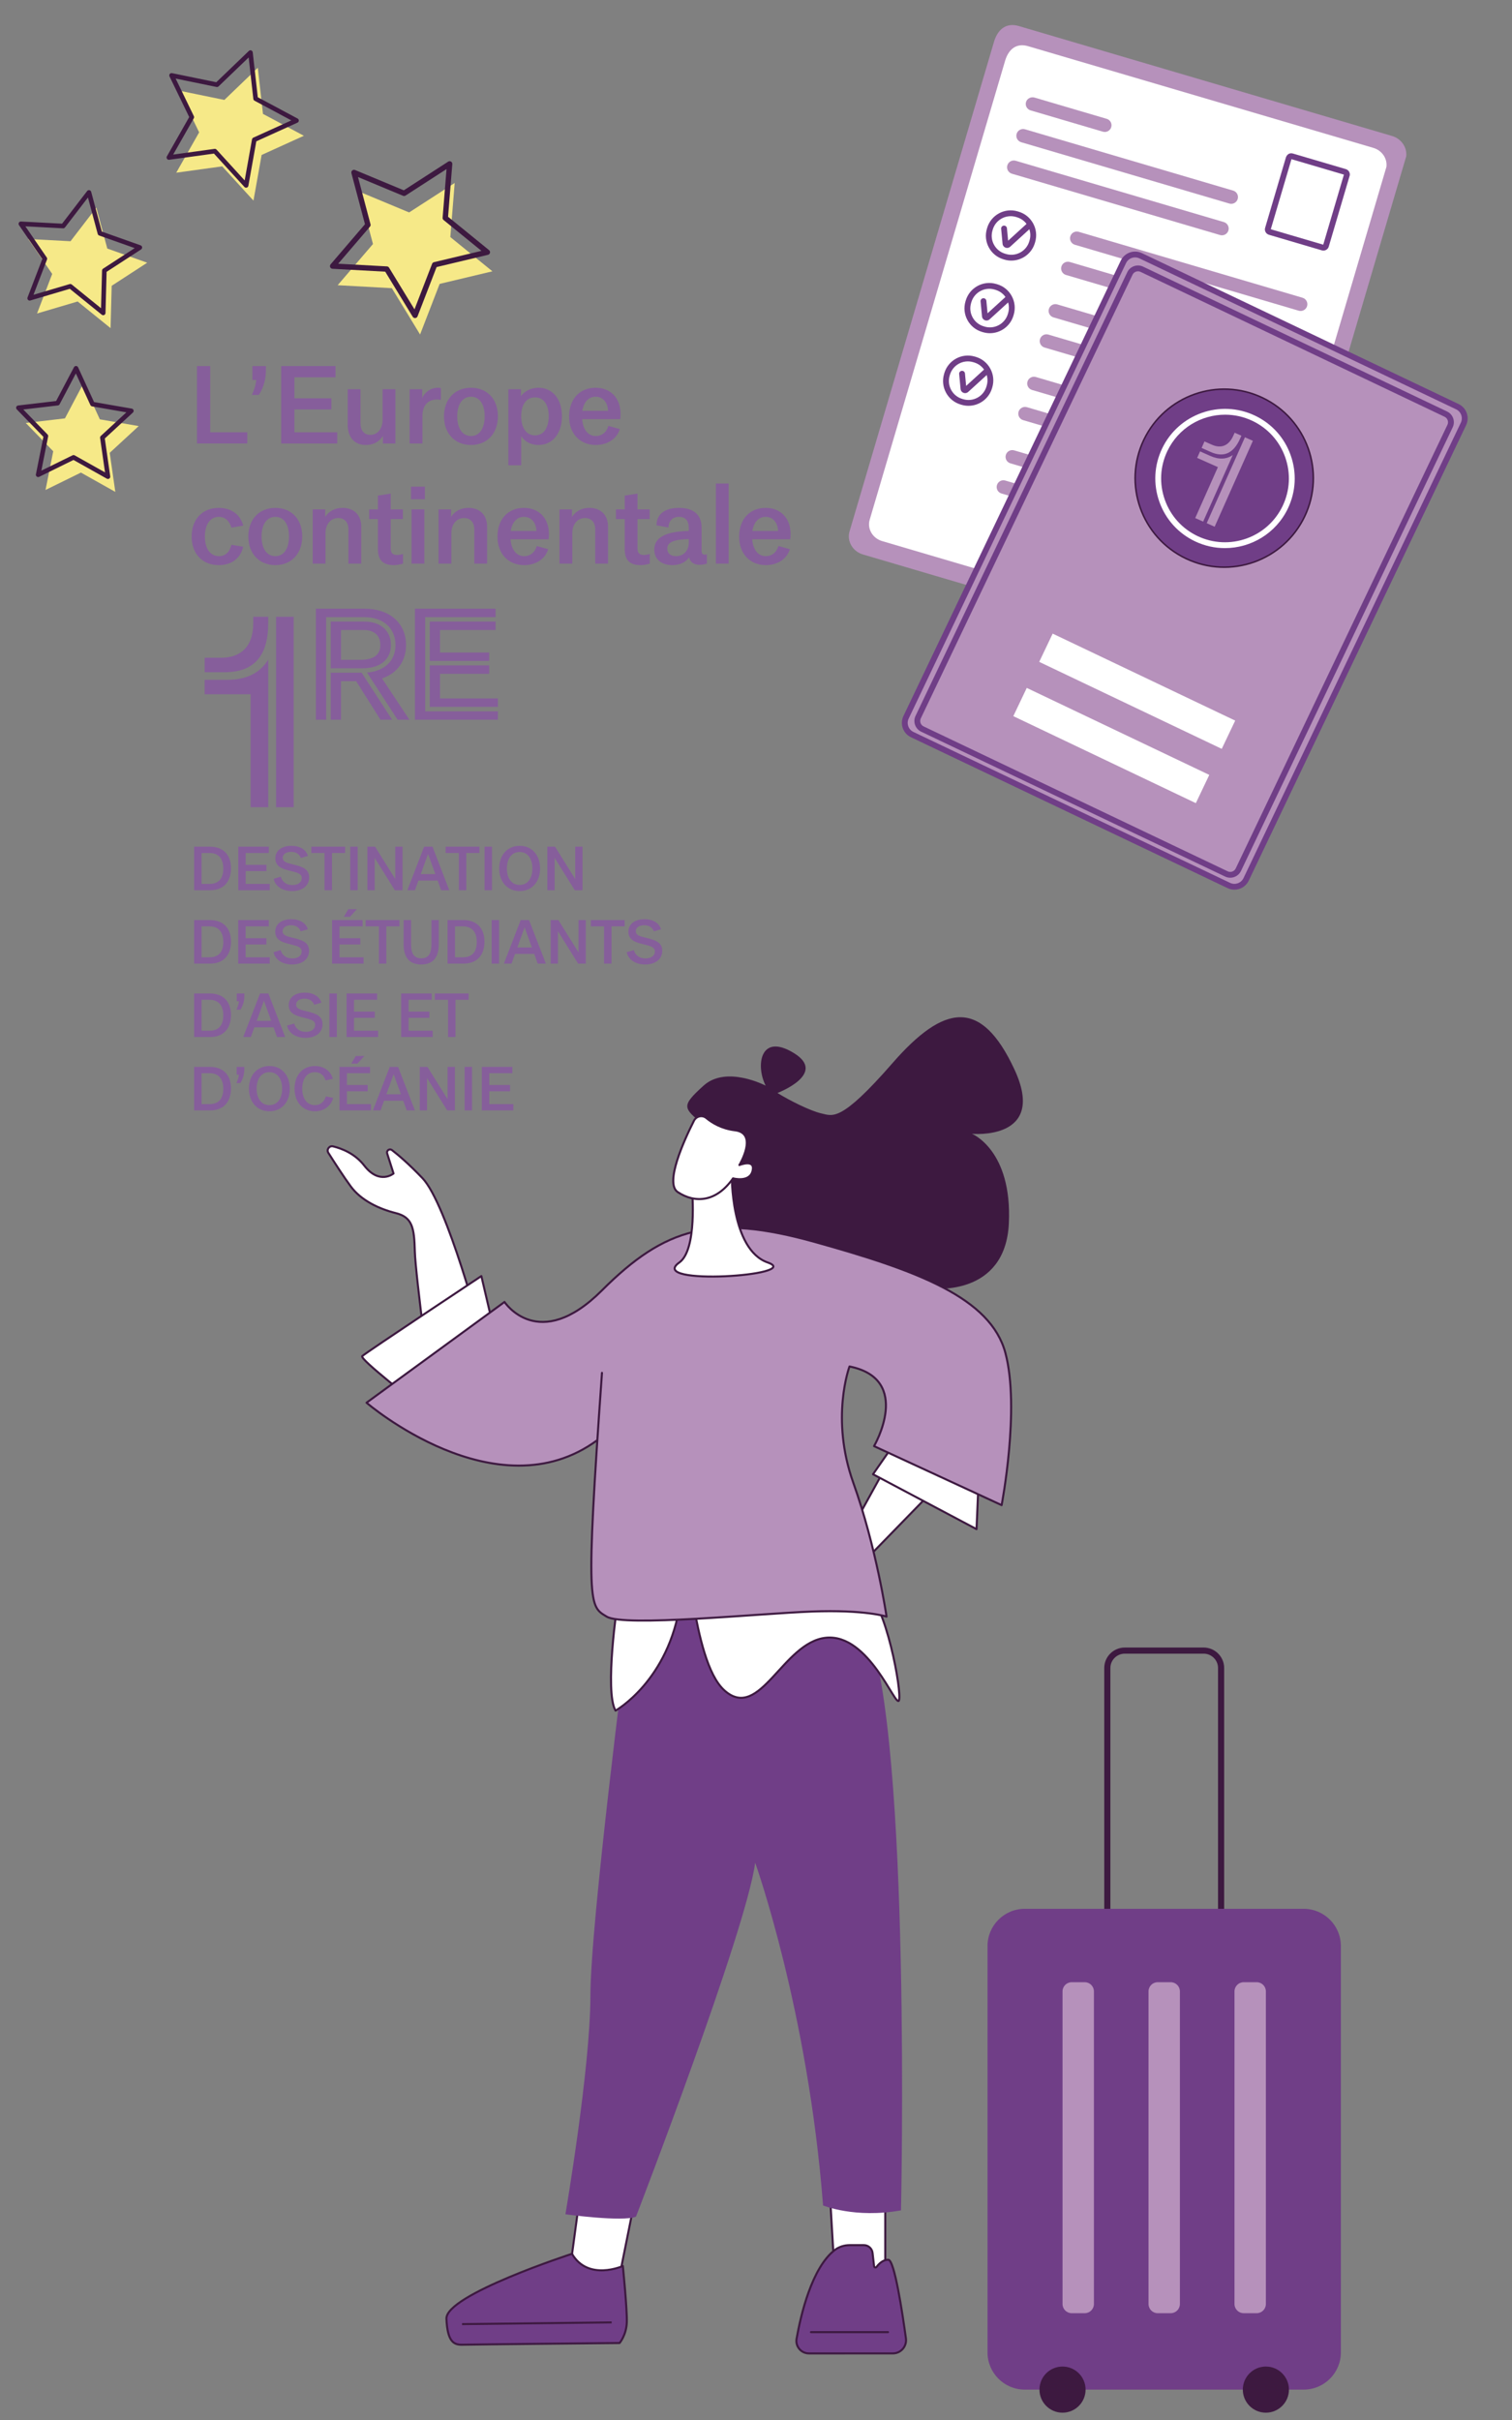 <?xml version="1.0" encoding="UTF-8"?>
<svg id="Calque_1" data-name="Calque 1" xmlns="http://www.w3.org/2000/svg" width="400" height="640" viewBox="0 0 400 640">
  <rect x="0" y="0" width="400" height="640" fill="#808080" stroke="none"/>
  <g>
    <path d="M323.04,509.657h-30.099v-68.531c0-2.544,2.078-4.607,4.641-4.607h20.815c2.564,0,4.643,2.062,4.643,4.607v68.531Z" style="fill: none; stroke: #3d1940; stroke-miterlimit: 10; stroke-width: 1.62px;"/>
    <path d="M344.874,631.965h-73.769c-5.444,0-9.859-4.414-9.859-9.859v-107.437c0-5.445,4.415-9.86,9.859-9.86h73.769c5.445,0,9.859,4.415,9.859,9.86v107.437c0,5.445-4.414,9.859-9.859,9.859" style="fill: #703e87;"/>
    <path d="M306.269,611.754h3.442c1.342,0,2.431-1.089,2.431-2.431v-82.674c0-1.342-1.089-2.429-2.431-2.429h-3.442c-1.342,0-2.429,1.087-2.429,2.429v82.674c0,1.342,1.087,2.431,2.429,2.431" style="fill: #b691bb;"/>
    <path d="M329.017,611.754h3.442c1.342,0,2.429-1.089,2.429-2.431v-82.674c0-1.342-1.087-2.429-2.429-2.429h-3.442c-1.342,0-2.431,1.087-2.431,2.429v82.674c0,1.342,1.089,2.431,2.431,2.431" style="fill: #b691bb;"/>
    <path d="M283.521,611.754h3.442c1.342,0,2.431-1.089,2.431-2.431v-82.674c0-1.342-1.089-2.429-2.431-2.429h-3.442c-1.342,0-2.429,1.087-2.429,2.429v82.674c0,1.342,1.087,2.431,2.429,2.431" style="fill: #b691bb;"/>
    <path d="M340.99,631.965c0,3.37-2.731,6.101-6.101,6.101s-6.101-2.731-6.101-6.101,2.731-6.101,6.101-6.101,6.101,2.731,6.101,6.101" style="fill: #3d1940;"/>
    <path d="M287.192,631.965c0,3.37-2.731,6.101-6.101,6.101s-6.101-2.731-6.101-6.101,2.731-6.101,6.101-6.101,6.101,2.731,6.101,6.101" style="fill: #3d1940;"/>
  </g>
  <g>
    <g>
      <path d="M327.026,175.714l-98.733-29.076c-2.716-.8-4.306-3.524-3.55-6.083L263.011,10.889c1.097-3.452,3.454-4.905,6.52-4.001l98.737,29.076c2.439.719,4.025,3.01,3.741,5.406l-38.698,131.158c-.755,2.559-3.569,3.986-6.285,3.186" style="fill: #b691bb;"/>
      <path d="M324.695,169.992l-91.339-26.898c-2.512-.74-3.983-3.261-3.284-5.627l35.875-121.554c1.014-3.194,3.195-4.536,6.032-3.701l91.341,26.898c2.259.666,3.726,2.785,3.461,5.002l-36.27,122.934c-.699,2.366-3.303,3.687-5.815,2.947" style="fill: #fff;"/>
      <path d="M350.109,66.268c-.148,0-.294-.022-.436-.064l-13.964-4.11c-.792-.236-1.251-1.052-1.024-1.82l5.485-18.581c.286-.904,1.038-1.335,1.878-1.087l13.964,4.112c.708.208,1.162.879,1.077,1.596-.006.044-.014.086-.026.126l-5.546,18.795c-.11.38-.372.691-.73.873-.212.106-.445.162-.678.162M350.109,64.726h.005-.005ZM336.19,60.627l13.875,4.085,5.467-18.529-13.872-4.085c-.005.012-.011.028-.016.045l-5.454,18.483Z" style="fill: #703e87;"/>
      <path d="M343.571,82.169l-59.215-17.438c-.946-.278-1.487-1.273-1.207-2.218.278-.944,1.273-1.486,2.218-1.207l59.215,17.438c.946.278,1.489,1.273,1.207,2.218-.278.946-1.271,1.486-2.218,1.207" style="fill: #b691bb;"/>
      <path d="M341.404,90.205l-59.403-17.492c-.946-.28-1.487-1.274-1.209-2.22.278-.944,1.273-1.486,2.22-1.207l59.403,17.496c.946.277,1.486,1.271,1.207,2.217s-1.273,1.486-2.218,1.207" style="fill: #b691bb;"/>
      <path d="M319.66,95.996l-40.97-12.066c-.946-.278-1.487-1.271-1.207-2.217.278-.946,1.273-1.486,2.218-1.207l40.97,12.065c.946.278,1.486,1.273,1.207,2.218s-1.271,1.486-2.218,1.207" style="fill: #b691bb;"/>
      <path d="M315.323,103.392l-38.986-11.483c-.946-.278-1.489-1.269-1.21-2.217.28-.946,1.273-1.486,2.222-1.207l38.985,11.483c.947.277,1.489,1.271,1.209,2.217-.278.946-1.273,1.486-2.218,1.207" style="fill: #b691bb;"/>
      <path d="M322.849,117.803l-49.823-14.672c-.947-.28-1.489-1.271-1.209-2.217.278-.947,1.273-1.487,2.22-1.21l49.822,14.674c.947.278,1.487,1.273,1.209,2.218s-1.273,1.486-2.218,1.207" style="fill: #b691bb;"/>
      <path d="M330.242,128.654l-59.571-17.542c-.947-.28-1.489-1.273-1.209-2.218.278-.947,1.273-1.487,2.218-1.209l59.573,17.544c.946.278,1.486,1.273,1.207,2.218s-1.273,1.486-2.218,1.207" style="fill: #b691bb;"/>
      <path d="M315.702,136.786l-48.403-14.253c-.946-.278-1.487-1.273-1.209-2.218.28-.946,1.274-1.486,2.222-1.207l48.401,14.253c.946.278,1.486,1.273,1.207,2.218s-1.273,1.486-2.218,1.207" style="fill: #b691bb;"/>
      <path d="M317.551,146.004l-52.606-15.492c-.946-.28-1.487-1.271-1.207-2.217.278-.946,1.273-1.487,2.218-1.207l52.606,15.49c.946.278,1.487,1.273,1.207,2.218-.278.946-1.273,1.486-2.218,1.207" style="fill: #b691bb;"/>
      <path d="M322.758,62.156l-55.057-16.215c-.946-.277-1.489-1.269-1.209-2.217.278-.946,1.273-1.486,2.22-1.207l55.057,16.214c.946.278,1.487,1.273,1.207,2.218-.278.946-1.273,1.486-2.218,1.207" style="fill: #b691bb;"/>
      <path d="M325.215,53.83l-55.057-16.215c-.946-.277-1.487-1.269-1.209-2.217.278-.946,1.273-1.486,2.22-1.207l55.057,16.215c.946.277,1.487,1.271,1.207,2.217-.278.946-1.273,1.486-2.218,1.207" style="fill: #b691bb;"/>
      <path d="M273.693,25.805l19.084,5.621c.941.275,1.478,1.262,1.203,2.201-.277.938-1.265,1.476-2.204,1.199l-19.129-5.633c-.98-.289-1.528-1.329-1.182-2.302.319-.895,1.318-1.355,2.229-1.086" style="fill: #b691bb;"/>
      <path d="M267.547,68.921c-.605,0-1.22-.086-1.828-.266l-.246-.072c-1.663-.49-3.037-1.599-3.866-3.121-.829-1.525-1.016-3.278-.524-4.943l.068-.233c1.013-3.43,4.628-5.4,8.059-4.39l.244.073c1.663.488,3.035,1.598,3.866,3.122.831,1.521,1.016,3.276.526,4.939l-.07.236c-.834,2.821-3.426,4.653-6.229,4.653M267.378,57.175c-2.138,0-4.113,1.395-4.748,3.547l-.07.235c-.373,1.268-.232,2.607.4,3.766.633,1.162,1.679,2.008,2.948,2.38h.002l.243.073c2.615.77,5.372-.731,6.145-3.348l.068-.233c.375-1.268.232-2.606-.401-3.768-.632-1.161-1.679-2.005-2.948-2.379l-.244-.072c-.464-.138-.933-.202-1.394-.202" style="fill: #703e87;"/>
      <path d="M265.789,65.389c.034.022.072.042.107.059.394.194.862.159,1.223-.093.025-.017.051-.039.078-.061l5.456-4.974c.316-.288.339-.775.051-1.091-.286-.313-.773-.338-1.091-.05l-4.914,4.479-.313-3.292c-.039-.425-.417-.736-.839-.694-.426.039-.737.415-.695.839l.375,3.948c.016.364.229.72.562.929M266.762,64.321c0,.009.002.022.002.031l-.002-.031Z" style="fill: #703e87;"/>
      <path d="M260.347,84.589c.034.022.072.042.107.059.394.194.863.159,1.223-.093.026-.017.051-.039.078-.061l5.456-4.974c.316-.288.339-.775.053-1.091-.288-.313-.775-.338-1.091-.05l-4.916,4.479-.313-3.292c-.039-.425-.417-.736-.839-.694-.426.039-.736.415-.695.839l.375,3.948c.016.364.229.72.562.929M261.32,83.52c0,.009.002.022.002.031l-.002-.031Z" style="fill: #703e87;"/>
      <path d="M254.681,103.788c.034.022.072.042.107.059.394.194.863.159,1.223-.093.026-.017.051-.039.078-.061l5.456-4.974c.316-.288.339-.775.053-1.091-.288-.313-.775-.338-1.092-.05l-4.914,4.479-.313-3.292c-.039-.425-.417-.736-.839-.694-.426.039-.737.415-.695.839l.375,3.948c.016.364.229.72.562.929M255.655,102.72c0,.009.002.022.002.031l-.002-.031Z" style="fill: #703e87;"/>
      <path d="M261.881,88.12c-.605,0-1.22-.086-1.83-.266l-.244-.07c-1.663-.49-3.035-1.599-3.866-3.122-.829-1.523-1.016-3.278-.524-4.943l.07-.233c1.011-3.43,4.627-5.4,8.057-4.387l.244.07c1.663.49,3.035,1.598,3.864,3.122.831,1.521,1.017,3.278.527,4.939l-.07.236c-.832,2.82-3.426,4.653-6.229,4.653M260.243,86.303l.243.073c2.62.772,5.372-.73,6.147-3.346l.067-.233c.376-1.269.233-2.607-.4-3.768-.632-1.161-1.679-2.007-2.947-2.38l-.244-.072c-2.617-.772-5.372.73-6.143,3.346l-.068.235c-.375,1.268-.232,2.606.4,3.766.63,1.162,1.679,2.007,2.947,2.379" style="fill: #703e87;"/>
      <path d="M256.217,107.32c-.607,0-1.221-.086-1.831-.266l-.244-.07c-1.662-.492-3.035-1.599-3.866-3.122-.829-1.523-1.014-3.278-.524-4.943l.067-.233c1.014-3.43,4.63-5.401,8.06-4.387l.244.07c1.661.49,3.035,1.598,3.864,3.122.831,1.521,1.017,3.278.527,4.939l-.07.236c-.832,2.82-3.426,4.653-6.228,4.653M254.577,105.503l.243.073c2.618.77,5.373-.73,6.147-3.346l.067-.235c.376-1.268.235-2.606-.4-3.768-.63-1.161-1.679-2.005-2.947-2.379l-.244-.072c-2.617-.77-5.372.73-6.143,3.345l-.068.235c-.375,1.269-.232,2.606.4,3.768.633,1.162,1.679,2.007,2.947,2.379" style="fill: #703e87;"/>
      <path d="M241.315,194.268l83.778,39.913c1.708.814,3.751.09,4.566-1.618l57.498-120.443c.815-1.708.09-3.755-1.618-4.569l-83.778-39.913c-1.708-.814-3.752-.092-4.566,1.616l-57.499,120.443c-.815,1.708-.09,3.757,1.619,4.571" style="fill: #b691bb;"/>
      <path d="M326.56,235.285c-.604,0-1.217-.131-1.798-.408l-83.778-39.912c-1.011-.484-1.777-1.333-2.152-2.39-.375-1.056-.314-2.197.17-3.211l57.498-120.443c.996-2.088,3.505-2.976,5.593-1.98l83.778,39.913c1.014.482,1.778,1.332,2.152,2.388.375,1.058.316,2.197-.168,3.211l-57.499,120.443c-.719,1.506-2.226,2.388-3.794,2.388M241.646,193.572l83.778,39.915c1.321.627,2.909.067,3.539-1.252l57.499-120.447c.303-.641.342-1.361.107-2.03-.238-.669-.723-1.206-1.363-1.511l-83.778-39.915c-1.322-.629-2.909-.067-3.539,1.255l-57.496,120.443c-.308.641-.345,1.361-.107,2.03.235.669.72,1.206,1.36,1.511" style="fill: #703e87;"/>
      <path d="M325.463,232.126c-.454,0-.912-.098-1.347-.303l-80.423-38.316c-.758-.362-1.33-.996-1.609-1.787-.282-.792-.236-1.643.123-2.4l56.012-117.326c.744-1.56,2.62-2.226,4.182-1.481l80.426,38.316c.758.359,1.329.996,1.609,1.784.28.792.236,1.646-.126,2.404l-56.009,117.324c-.538,1.128-1.665,1.786-2.838,1.786M244.356,192.113l80.424,38.316c.795.38,1.749.042,2.128-.754l56.009-117.324c.185-.386.208-.818.065-1.223-.142-.401-.432-.725-.818-.909l-80.426-38.316c-.793-.378-1.75-.039-2.128.754l-56.01,117.326c-.184.384-.205.82-.064,1.221.143.401.434.725.82.909" style="fill: #703e87;"/>
      <path d="M302.6,116.322c-5.602,11.735-.622,25.784,11.125,31.382,11.747,5.596,25.812.619,31.415-11.116,5.604-11.735.621-25.784-11.126-31.382-11.747-5.596-25.811-.619-31.413,11.116" style="fill: #703e87;"/>
      <path d="M302.6,116.322c-5.602,11.735-.622,25.784,11.125,31.382,11.747,5.596,25.812.619,31.415-11.116,5.604-11.735.621-25.784-11.126-31.382-11.747-5.596-25.811-.619-31.413,11.116" style="fill: none; stroke: #3d1940; stroke-linecap: round; stroke-linejoin: round; stroke-width: .406px;"/>
      <path d="M324.048,144.955c-2.656,0-5.352-.576-7.906-1.792-4.443-2.117-7.796-5.837-9.439-10.475-1.646-4.634-1.385-9.633.736-14.075,4.376-9.162,15.398-13.062,24.571-8.693,4.445,2.119,7.797,5.837,9.44,10.473,1.644,4.638,1.383,9.636-.737,14.075-3.157,6.613-9.776,10.487-16.665,10.487M324.103,109.671c-6.312,0-12.379,3.547-15.272,9.608-1.942,4.067-2.181,8.647-.674,12.895,1.506,4.247,4.577,7.656,8.65,9.596,8.407,4.004,18.505.431,22.516-7.967,1.942-4.068,2.181-8.647.675-12.895-1.506-4.247-4.578-7.656-8.65-9.596-2.34-1.114-4.812-1.641-7.245-1.641M308.137,118.946h.003-.003Z" style="fill: #fff;"/>
    </g>
    <rect x="296.71" y="156.06" width="8.273" height="53.488" transform="translate(6.418 375.775) rotate(-64.525)" style="fill: #fff;"/>
    <rect x="289.856" y="170.418" width="8.273" height="53.487" transform="translate(-10.449 377.77) rotate(-64.525)" style="fill: #fff;"/>
    <path d="M318.295,137.946l-2.1-.935,5.999-13.474-5.484-2.441.768-1.724,2.694,1.2c2.289,1.019,4.281.929,5.964-.237l-7.841,17.611ZM317.883,118.463l.767-1.723,1.942.865c2.476,1.102,4.498.274,5.684-2.389l.349-.783,1.786.795-.349.783c-1.744,3.917-4.318,5.062-7.797,3.513l-2.382-1.061ZM329.35,115.646l2.1.935-10.115,22.718-2.1-.935,10.115-22.718Z" style="fill: #b691bb;"/>
  </g>
  <g>
    <path d="M127.447,353.219s-9.15-34.848-15.711-41.669c-3.669-3.816-6.374-6.114-8.047-7.398-.629-.483-1.506.135-1.266.89l1.688,5.307s-3.721,3.105-7.755-2.103c-2.441-3.153-5.895-4.5-8.241-5.073-1.004-.246-1.799.849-1.245,1.72,1.555,2.451,4.131,6.44,5.933,8.884,2.743,3.721,7.505,5.947,11.917,7.049,4.414,1.102,4.864,3.949,5.025,10.132s4.65,39.706,4.65,39.706l13.052-17.446Z" style="fill: #fff;"/>
    <path d="M127.447,353.219s-9.15-34.848-15.711-41.669c-3.669-3.816-6.374-6.114-8.047-7.398-.629-.483-1.506.135-1.266.89l1.688,5.307s-3.721,3.105-7.755-2.103c-2.441-3.153-5.895-4.5-8.241-5.073-1.004-.246-1.799.849-1.245,1.72,1.555,2.451,4.131,6.44,5.933,8.884,2.743,3.721,7.505,5.947,11.917,7.049,4.414,1.102,4.864,3.949,5.025,10.132s4.65,39.706,4.65,39.706l13.052-17.446Z" style="fill: none; stroke: #3d1940; stroke-linecap: round; stroke-linejoin: round; stroke-width: .54px;"/>
  </g>
  <polygon points="237.789 381.713 223.645 407.327 226.961 414.613 251.048 389.883 237.789 381.713" style="fill: #fff;"/>
  <polygon points="237.789 381.713 223.645 407.327 226.961 414.613 251.048 389.883 237.789 381.713" style="fill: none; stroke: #3d1940; stroke-linecap: round; stroke-linejoin: round; stroke-width: .54px;"/>
  <g>
    <path d="M111.133,372.146c-1.007-1.21-16.111-12.701-15.304-13.508.805-.807,31.513-21.166,31.513-21.166l4.533,19.351,122.035-3.427s5.841,16.259,5.841,17.202-1.409,33.805-1.409,33.805l-27.388-14.516,10.673-15.323,5.639-18.346-102.302,5.846-33.831,10.08Z" style="fill: #fff;"/>
    <path d="M111.133,372.146c-1.007-1.21-16.111-12.701-15.304-13.508.805-.807,31.513-21.166,31.513-21.166l4.533,19.351,122.035-3.427s5.841,16.259,5.841,17.202-1.409,33.805-1.409,33.805l-27.388-14.516,10.673-15.323,5.639-18.346-102.302,5.846-33.831,10.08Z" style="fill: none; stroke: #3d1940; stroke-linecap: round; stroke-linejoin: round; stroke-width: .54px;"/>
  </g>
  <polygon points="153.801 577.842 150.61 601.486 163.526 603.76 169.606 573.497 153.801 577.842" style="fill: #fff;"/>
  <polygon points="153.801 577.842 150.61 601.486 163.526 603.76 169.606 573.497 153.801 577.842" style="fill: none; stroke: #3d1940; stroke-linecap: round; stroke-linejoin: round; stroke-width: .54px;"/>
  <polygon points="219.577 580.694 220.795 601.345 234.197 599.523 234.197 580.087 219.577 580.694" style="fill: #fff;"/>
  <polygon points="219.577 580.694 220.795 601.345 234.197 599.523 234.197 580.087 219.577 580.694" style="fill: none; stroke: #3d1940; stroke-linecap: round; stroke-linejoin: round; stroke-width: .54px;"/>
  <g>
    <path d="M202.556,287.112s-10.41-5.452-16.427,0c-6.016,5.452-5.447,5.877,0,10.322,10.408,8.494,7.562,12.206,7.562,12.206l-1.979,12.206,6.157,10.887,48.935,8.027s19.171,2.166,20.088-17.225c.916-19.393-9.751-23.682-9.751-23.682,0,0,20.027,1.883,11.224-17.039-8.805-18.92-18.603-17.318-32.288-1.624-13.685,15.694-15.774,13.933-18.743,13.275-2.97-.66-8.534-3.473-11.657-5.413,0,0,13.314-5.052,4.348-10.554-8.966-5.501-10.151,3.374-7.469,8.613" style="fill: #3d1940;"/>
    <path d="M164.774,599.273s-9.176,4.116-13.453-3.224c0,0-33.469,10.856-33.213,17.165.257,6.308,2.07,6.947,4.322,6.875,2.251-.07,41.484-.446,41.484-.446,0,0,1.783-2.085,1.909-5.451.125-3.365-1.048-14.919-1.048-14.919" style="fill: #703e87;"/>
    <path d="M164.774,599.273s-9.176,4.116-13.453-3.224c0,0-33.469,10.856-33.213,17.165.257,6.308,2.07,6.947,4.322,6.875,2.251-.07,41.484-.446,41.484-.446,0,0,1.783-2.085,1.909-5.451.125-3.365-1.048-14.919-1.048-14.919Z" style="fill: none; stroke: #3d1940; stroke-linecap: round; stroke-linejoin: round; stroke-width: .54px;"/>
  </g>
  <line x1="161.818" y1="614.185" x2="122.232" y2="614.646" style="fill: none; stroke: #3d1940; stroke-miterlimit: 10; stroke-width: .54px;"/>
  <g>
    <path d="M165.869,433.462s-9.678,75.217-9.678,94.351-6.609,57.782-6.609,57.782c0,0,15.117,2.08,18.669.63,0,0,29.158-75.567,31.531-93.602,0,0,13.968,38.97,17.959,90.633,0,0,8.438,3.501,20.62,1.3,0,0,2.784-125.126-8.903-153.836l-49.075-18.812-14.516,21.553Z" style="fill: #703e87;"/>
    <path d="M163.388,423.769s-3.528,23.51-.552,28.628c0,0,14.11-7.896,17.136-28.628,3.023-20.732,2.423,15.176,11.756,23.358,9.333,8.182,15.38-12.837,26.775-14.004,11.394-1.168,18.446,18.651,19.314,16.583.867-2.07-3.489-26.157-8.997-29.245-5.507-3.088-53.535-14.336-53.535-14.336l-11.897,17.644Z" style="fill: #fff;"/>
    <path d="M163.388,423.769s-3.528,23.51-.552,28.628c0,0,14.11-7.896,17.136-28.628,3.023-20.732,2.423,15.176,11.756,23.358,9.333,8.182,15.38-12.837,26.775-14.004,11.394-1.168,18.446,18.651,19.314,16.583.867-2.07-3.489-26.157-8.997-29.245-5.507-3.088-53.535-14.336-53.535-14.336l-11.897,17.644Z" style="fill: none; stroke: #3d1940; stroke-linecap: round; stroke-linejoin: round; stroke-width: .54px;"/>
    <path d="M159.254,363.067c-4.44,62.292-3.337,61.676,1.248,64.468,4.586,2.79,40.066-.8,54.206-1.34,14.139-.541,19.832,1.34,19.832,1.34,0,0-2.677-18.28-8.8-35.404-6.124-17.123-1.002-30.75-1.002-30.75,16.84,3.378,6.489,21.066,6.489,21.066l33.755,15.606s4.909-25.51,1.015-40.192c-3.895-14.683-23.352-21.852-50.391-29.396-27.037-7.545-39.624-3.934-56.385,12.816-16.761,16.748-25.754,3.038-25.754,3.038l-36.502,26.646s34.336,29.539,61.059,9.896" style="fill: #b691bb;"/>
    <path d="M159.254,363.067c-4.44,62.292-3.337,61.676,1.248,64.468,4.586,2.79,40.066-.8,54.206-1.34,14.139-.541,19.832,1.34,19.832,1.34,0,0-2.677-18.28-8.8-35.404-6.124-17.123-1.002-30.75-1.002-30.75,16.84,3.378,6.489,21.066,6.489,21.066l33.755,15.606s4.909-25.51,1.015-40.192c-3.895-14.683-23.352-21.852-50.391-29.396-27.037-7.545-39.624-3.934-56.385,12.816-16.761,16.748-25.754,3.038-25.754,3.038l-36.502,26.646s34.336,29.539,61.059,9.896" style="fill: none; stroke: #3d1940; stroke-linecap: round; stroke-linejoin: round; stroke-width: .54px;"/>
    <path d="M183.092,314.874s1.411,15.619-3.373,19.006c-8.895,6.299,33.213,3.426,23.377,0-9.836-3.426-9.505-23.315-9.505-23.315l-10.499,4.309Z" style="fill: #fff;"/>
    <path d="M183.092,314.874s1.411,15.619-3.373,19.006c-8.895,6.299,33.213,3.426,23.377,0-9.836-3.426-9.505-23.315-9.505-23.315l-10.499,4.309Z" style="fill: none; stroke: #3d1940; stroke-linecap: round; stroke-linejoin: round; stroke-width: .54px;"/>
    <path d="M186.876,295.688c-1.06-.88-2.659-.541-3.281.689-2.636,5.214-7.812,16.545-4.306,18.878,4.589,3.053,10.22,2.674,14.628-3.621,0,0,4.438,1.221,5.186-2.014.748-3.236-3.501-1.507-3.501-1.507,0,0,5.142-8.444-1.191-9.2-3.483-.416-5.987-1.937-7.536-3.224" style="fill: #fff;"/>
    <path d="M186.876,295.688c-1.06-.88-2.659-.541-3.281.689-2.636,5.214-7.812,16.545-4.306,18.878,4.589,3.053,10.22,2.674,14.628-3.621,0,0,4.438,1.221,5.186-2.014.748-3.236-3.501-1.507-3.501-1.507,0,0,5.142-8.444-1.191-9.2-3.483-.416-5.987-1.937-7.536-3.224Z" style="fill: none; stroke: #3d1940; stroke-linecap: round; stroke-linejoin: round; stroke-width: .54px;"/>
    <path d="M223.495,622.39h12.701c2.121,0,3.754-1.87,3.465-3.972-.956-6.977-3.04-20.709-4.645-20.789-1.385-.069-2.502,1.063-3.124,1.881-.2.262-.613.148-.652-.18l-.403-3.512c-.135-1.176-1.13-2.065-2.316-2.065h-3.703c-1.458,0-2.901.443-4.049,1.343-6.019,4.725-8.91,17.072-10.033,23.413-.358,2.026,1.21,3.882,3.268,3.882h9.491Z" style="fill: #703e87;"/>
    <path d="M223.495,622.39h12.701c2.121,0,3.754-1.87,3.465-3.972-.956-6.977-3.04-20.709-4.645-20.789-1.385-.069-2.502,1.063-3.124,1.881-.2.262-.613.148-.652-.18l-.403-3.512c-.135-1.176-1.13-2.065-2.316-2.065h-3.703c-1.458,0-2.901.443-4.049,1.343-6.019,4.725-8.91,17.072-10.033,23.413-.358,2.026,1.21,3.882,3.268,3.882h9.491Z" style="fill: none; stroke: #3d1940; stroke-linecap: round; stroke-linejoin: round; stroke-width: .54px;"/>
  </g>
  <line x1="234.928" y1="616.76" x2="214.543" y2="616.76" style="fill: none; stroke: #3d1940; stroke-linecap: round; stroke-miterlimit: 10; stroke-width: .54px;"/>
  <path d="M54.145,177.775v-3.82h4.307c5.487,0,8.544-3.196,8.544-9.1v-1.737h3.959v1.737c0,8.683-3.82,12.92-11.53,12.92h-5.279ZM70.954,213.478h-4.654v-29.869h-12.156v-3.82h5.974c5.071,0,8.683-1.806,10.836-5.349v39.038ZM73.038,163.118h4.654v50.36h-4.654v-50.36Z" style="fill: #865e9b;"/>
  <g>
    <path d="M83.569,190.345v-29.359h12.999c6.519,0,10.852,3.847,10.852,9.598,0,4.252-2.348,7.492-6.357,8.828l7.249,10.934h-3.118l-8.099-12.473c4.697-.405,7.532-3.118,7.532-7.289,0-4.455-3.24-7.37-8.221-7.37h-10.124v27.132h-2.713ZM87.498,176.738v-12.351h8.908c4.293,0,7.006,2.389,7.006,6.196,0,3.847-2.794,6.155-7.532,6.155h-8.382ZM87.498,177.913h8.18l8.058,12.432h-3.078l-6.439-10.205h-4.009v10.205h-2.713v-12.432ZM90.211,174.511h4.981c3.645,0,5.426-1.296,5.426-3.928,0-2.511-1.62-3.968-4.373-3.968h-6.034v7.896Z" style="fill: #865e9b;"/>
    <path d="M112.485,163.212v24.905h19.235v2.227h-21.948v-29.359h21.341v2.227h-18.628ZM116.413,166.614v5.953h12.999v2.227h-15.713v-10.407h17.413v2.228h-14.7ZM116.413,178.196v6.52h15.307v2.227h-18.021v-10.974h15.713v2.227h-12.999Z" style="fill: #865e9b;"/>
  </g>
  <g>
    <path d="M51.354,235.431v-11.513h4.161c3.526,0,5.59,2.112,5.59,5.717,0,3.636-2.048,5.796-5.51,5.796h-4.24ZM53.323,233.763h2.096c2.398,0,3.652-1.397,3.652-4.05,0-2.683-1.286-4.129-3.668-4.129h-2.08v8.178Z" style="fill: #865e9b;"/>
    <path d="M63.029,235.431v-11.513h8.083v1.667h-6.114v3.129h5.494v1.651h-5.494v3.398h6.368v1.667h-8.337Z" style="fill: #865e9b;"/>
    <path d="M72.401,232.414l1.874-.556c.397,1.397,1.509,2.207,3.081,2.207,1.493,0,2.477-.73,2.477-1.842,0-1.159-1.08-1.429-3.191-1.954-1.779-.444-3.795-.984-3.795-3.255,0-2.064,1.667-3.319,4.256-3.319,2.207,0,3.827.953,4.367,2.652l-1.89.556c-.397-1.048-1.302-1.62-2.556-1.62-1.302,0-2.223.604-2.223,1.572,0,1.144,1.207,1.381,3.001,1.826,2.16.54,3.986,1.127,3.986,3.351,0,2.208-1.779,3.62-4.494,3.62-2.556,0-4.494-1.254-4.891-3.239Z" style="fill: #865e9b;"/>
    <path d="M85.855,235.431v-9.846h-3.494v-1.667h8.94v1.667h-3.477v9.846h-1.969Z" style="fill: #865e9b;"/>
    <path d="M92.653,235.431v-11.513h1.969v11.513h-1.969Z" style="fill: #865e9b;"/>
    <path d="M97.196,235.431v-11.513h2.033l5.336,8.56v-8.56h1.922v11.513h-2.033l-5.336-8.559v8.559h-1.922Z" style="fill: #865e9b;"/>
    <path d="M116.701,235.431l-.921-2.556h-5.082l-.921,2.556h-2.017l4.446-11.513h2.208l4.446,11.513h-2.159ZM111.318,231.159h3.843l-1.921-5.32-1.922,5.32Z" style="fill: #865e9b;"/>
    <path d="M121.388,235.431v-9.846h-3.494v-1.667h8.94v1.667h-3.477v9.846h-1.969Z" style="fill: #865e9b;"/>
    <path d="M128.187,235.431v-11.513h1.969v11.513h-1.969Z" style="fill: #865e9b;"/>
    <path d="M132.063,229.682c0-3.494,2.112-5.987,5.415-5.987s5.399,2.493,5.399,5.987-2.112,5.971-5.399,5.971-5.415-2.477-5.415-5.971ZM134.096,229.682c0,2.541,1.223,4.351,3.383,4.351,2.144,0,3.366-1.811,3.366-4.351,0-2.556-1.223-4.367-3.366-4.367-2.16,0-3.383,1.811-3.383,4.367Z" style="fill: #865e9b;"/>
    <path d="M144.802,235.431v-11.513h2.033l5.336,8.56v-8.56h1.922v11.513h-2.033l-5.336-8.559v8.559h-1.922Z" style="fill: #865e9b;"/>
  </g>
  <path d="M51.355,254.84v-11.52h4.163c3.527,0,5.593,2.113,5.593,5.72,0,3.639-2.05,5.8-5.514,5.8h-4.242ZM53.325,253.172h2.097c2.399,0,3.655-1.398,3.655-4.052,0-2.685-1.287-4.131-3.67-4.131h-2.082v8.183ZM63.014,254.84v-11.52h8.088v1.668h-6.117v3.13h5.498v1.653h-5.498v3.4h6.372v1.668h-8.342ZM72.37,251.821l1.875-.556c.397,1.398,1.51,2.209,3.083,2.209,1.494,0,2.479-.731,2.479-1.843,0-1.16-1.08-1.43-3.194-1.954-1.78-.445-3.798-.985-3.798-3.257,0-2.066,1.668-3.321,4.258-3.321,2.209,0,3.829.953,4.37,2.654l-1.891.556c-.397-1.049-1.303-1.621-2.558-1.621-1.303,0-2.225.604-2.225,1.573,0,1.144,1.208,1.382,3.003,1.827,2.161.54,3.988,1.128,3.988,3.353,0,2.209-1.78,3.623-4.497,3.623-2.558,0-4.497-1.255-4.894-3.241ZM87.842,254.84v-11.52h8.088v1.668h-6.117v3.13h5.498v1.653h-5.498v3.4h6.372v1.668h-8.342ZM90.957,242.462l1.192-2.018h2.272l-1.843,2.018h-1.621ZM100.233,254.84v-9.851h-3.496v-1.668h8.946v1.668h-3.48v9.851h-1.97ZM106.777,249.755v-6.435h1.97v6.419c0,2.415.763,3.702,2.701,3.702,1.954,0,2.685-1.319,2.685-3.702v-6.419h1.939v6.435c0,3.512-1.573,5.307-4.64,5.307-3.051,0-4.656-1.78-4.656-5.307ZM118.405,254.84v-11.52h4.163c3.527,0,5.593,2.113,5.593,5.72,0,3.639-2.05,5.8-5.514,5.8h-4.242ZM120.375,253.172h2.097c2.399,0,3.655-1.398,3.655-4.052,0-2.685-1.287-4.131-3.67-4.131h-2.082v8.183ZM130.064,254.84v-11.52h1.97v11.52h-1.97ZM142.25,254.84l-.922-2.558h-5.085l-.922,2.558h-2.018l4.449-11.52h2.209l4.449,11.52h-2.161ZM136.863,250.566h3.845l-1.923-5.323-1.923,5.323ZM145.679,254.84v-11.52h2.034l5.339,8.564v-8.564h1.923v11.52h-2.034l-5.339-8.564v8.564h-1.923ZM159.801,254.84v-9.851h-3.496v-1.668h8.946v1.668h-3.48v9.851h-1.97ZM165.804,251.821l1.875-.556c.397,1.398,1.51,2.209,3.083,2.209,1.494,0,2.479-.731,2.479-1.843,0-1.16-1.08-1.43-3.194-1.954-1.78-.445-3.798-.985-3.798-3.257,0-2.066,1.668-3.321,4.258-3.321,2.209,0,3.829.953,4.37,2.654l-1.891.556c-.397-1.049-1.303-1.621-2.558-1.621-1.303,0-2.225.604-2.225,1.573,0,1.144,1.208,1.382,3.003,1.827,2.161.54,3.988,1.128,3.988,3.353,0,2.209-1.78,3.623-4.497,3.623-2.558,0-4.497-1.255-4.894-3.241Z" style="fill: #865e9b;"/>
  <g>
    <path d="M51.354,274.252v-11.513h4.161c3.526,0,5.59,2.112,5.59,5.717,0,3.636-2.048,5.796-5.51,5.796h-4.24ZM53.323,272.585h2.096c2.398,0,3.652-1.397,3.652-4.05,0-2.683-1.286-4.129-3.668-4.129h-2.08v8.178Z" style="fill: #865e9b;"/>
    <path d="M62.552,267.027c.365-.747.572-1.493.667-2.223h-.587v-2.065h2.016v.54c0,1.398-.333,2.62-1.048,3.748h-1.048Z" style="fill: #865e9b;"/>
    <path d="M73.288,274.252l-.921-2.556h-5.082l-.922,2.556h-2.016l4.446-11.513h2.208l4.446,11.513h-2.159ZM67.905,269.98h3.843l-1.921-5.32-1.922,5.32Z" style="fill: #865e9b;"/>
    <path d="M75.943,271.235l1.874-.556c.397,1.397,1.509,2.207,3.081,2.207,1.493,0,2.477-.73,2.477-1.842,0-1.159-1.08-1.429-3.191-1.954-1.779-.444-3.795-.984-3.795-3.255,0-2.064,1.667-3.319,4.256-3.319,2.207,0,3.827.953,4.367,2.652l-1.89.556c-.397-1.048-1.302-1.62-2.556-1.62-1.302,0-2.223.604-2.223,1.572,0,1.144,1.207,1.381,3.001,1.826,2.16.54,3.986,1.127,3.986,3.351,0,2.208-1.779,3.62-4.494,3.62-2.556,0-4.494-1.254-4.891-3.239Z" style="fill: #865e9b;"/>
    <path d="M87.141,274.252v-11.513h1.969v11.513h-1.969Z" style="fill: #865e9b;"/>
    <path d="M91.684,274.252v-11.513h8.083v1.667h-6.114v3.129h5.494v1.651h-5.494v3.398h6.368v1.667h-8.337Z" style="fill: #865e9b;"/>
    <path d="M106.123,274.252v-11.513h8.083v1.667h-6.114v3.129h5.494v1.651h-5.494v3.398h6.368v1.667h-8.337Z" style="fill: #865e9b;"/>
    <path d="M118.529,274.252v-9.846h-3.494v-1.667h8.94v1.667h-3.477v9.846h-1.969Z" style="fill: #865e9b;"/>
  </g>
  <g>
    <path d="M51.354,293.664v-11.513h4.161c3.526,0,5.59,2.112,5.59,5.717,0,3.636-2.048,5.796-5.51,5.796h-4.24ZM53.323,291.996h2.096c2.398,0,3.652-1.397,3.652-4.05,0-2.683-1.286-4.129-3.668-4.129h-2.08v8.178Z" style="fill: #865e9b;"/>
    <path d="M62.537,286.439c.365-.747.572-1.493.667-2.223h-.587v-2.065h2.016v.54c0,1.398-.333,2.62-1.048,3.748h-1.048Z" style="fill: #865e9b;"/>
    <path d="M65.857,287.915c0-3.494,2.112-5.987,5.415-5.987s5.399,2.493,5.399,5.987-2.112,5.971-5.399,5.971-5.415-2.477-5.415-5.971ZM67.889,287.915c0,2.541,1.223,4.351,3.383,4.351,2.144,0,3.366-1.811,3.366-4.351,0-2.556-1.223-4.367-3.366-4.367-2.16,0-3.383,1.811-3.383,4.367Z" style="fill: #865e9b;"/>
    <path d="M77.929,287.9c0-3.557,2.128-5.971,5.383-5.971,2.366,0,4.176,1.286,4.748,3.383l-1.937.397c-.413-1.381-1.43-2.159-2.827-2.159-2.048,0-3.335,1.683-3.335,4.367,0,2.668,1.287,4.351,3.335,4.351,1.429,0,2.477-.826,2.906-2.319l1.937.397c-.587,2.191-2.43,3.541-4.843,3.541-3.208,0-5.368-2.398-5.368-5.986Z" style="fill: #865e9b;"/>
    <path d="M89.81,293.664v-11.513h8.083v1.667h-6.114v3.129h5.494v1.651h-5.494v3.398h6.368v1.667h-8.337ZM92.923,281.294l1.191-2.017h2.271l-1.842,2.017h-1.62Z" style="fill: #865e9b;"/>
    <path d="M107.599,293.664l-.921-2.556h-5.082l-.922,2.556h-2.016l4.446-11.513h2.208l4.446,11.513h-2.159ZM102.216,289.392h3.843l-1.921-5.32-1.922,5.32Z" style="fill: #865e9b;"/>
    <path d="M111.048,293.664v-11.513h2.033l5.336,8.56v-8.56h1.922v11.513h-2.033l-5.336-8.559v8.559h-1.922Z" style="fill: #865e9b;"/>
    <path d="M122.914,293.664v-11.513h1.969v11.513h-1.969Z" style="fill: #865e9b;"/>
    <path d="M127.472,293.664v-11.513h8.083v1.667h-6.114v3.129h5.494v1.651h-5.494v3.398h6.368v1.667h-8.337Z" style="fill: #865e9b;"/>
  </g>
  <g>
    <path d="M52.112,117.289v-20.473h3.502v17.508h9.799v2.965h-13.3Z" style="fill: #865e9b;"/>
    <path d="M66.627,104.441c.649-1.327,1.016-2.655,1.186-3.953h-1.045v-3.671h3.586v.961c0,2.485-.593,4.659-1.864,6.664h-1.864Z" style="fill: #865e9b;"/>
    <path d="M74.392,117.289v-20.473h14.374v2.966h-10.872v5.563h9.77v2.937h-9.77v6.043h11.324v2.965h-14.825Z" style="fill: #865e9b;"/>
    <path d="M104.608,102.944v14.345h-3.304v-2.005c-.961,1.553-2.57,2.4-4.518,2.4-2.994,0-4.801-2.005-4.801-5.365v-9.375h3.389v9.064c0,1.864.989,2.993,2.598,2.993,1.949,0,3.247-1.638,3.247-4.01v-8.048h3.389Z" style="fill: #865e9b;"/>
    <path d="M108.365,117.289v-14.345h3.332v2.372c.621-1.581,2.259-2.767,4.123-2.767.282,0,.564.028.819.085v3.106c-.508-.056-.734-.085-1.016-.085-2.457,0-3.869,1.61-3.869,4.349v7.285h-3.389Z" style="fill: #865e9b;"/>
    <path d="M117.458,110.117c0-4.518,2.852-7.568,7.145-7.568,4.264,0,7.116,2.993,7.116,7.539,0,4.518-2.824,7.596-7.116,7.596-4.264,0-7.145-3.05-7.145-7.568ZM128.217,110.088c0-3.219-1.355-5.168-3.615-5.168s-3.643,1.977-3.643,5.196c0,3.191,1.384,5.196,3.643,5.196s3.615-2.005,3.615-5.224Z" style="fill: #865e9b;"/>
    <path d="M148.661,110.088c0,4.546-2.485,7.596-6.212,7.596-1.92,0-3.558-.819-4.574-2.344v7.709h-3.389v-20.105h3.332v1.835c1.017-1.412,2.711-2.231,4.66-2.231,3.671,0,6.184,2.965,6.184,7.539ZM145.16,110.088c0-3.191-1.384-4.998-3.643-4.998s-3.643,1.892-3.643,4.998c0,3.078,1.412,5.055,3.671,5.055s3.615-1.949,3.615-5.055Z" style="fill: #865e9b;"/>
    <path d="M164.08,110.851h-10.081c.226,2.796,1.61,4.462,3.615,4.462,1.61,0,2.909-1.044,3.332-2.683l3.022.847c-.735,2.541-3.248,4.208-6.325,4.208-4.236,0-7.088-3.022-7.088-7.54,0-4.603,2.795-7.596,7.003-7.596,3.982,0,6.608,2.739,6.608,6.918,0,.48-.028.904-.085,1.384ZM160.861,108.648c-.085-2.231-1.355-3.728-3.304-3.728-1.835,0-3.135,1.384-3.501,3.728h6.805Z" style="fill: #865e9b;"/>
  </g>
  <g>
    <path d="M50.7,141.888c0-4.574,2.852-7.568,7.173-7.568,3.332,0,5.704,1.751,6.466,4.687l-3.134.537c-.509-1.835-1.695-2.852-3.332-2.852-2.259,0-3.671,2.005-3.671,5.196,0,3.22,1.44,5.196,3.727,5.196,1.666,0,2.852-1.073,3.276-3.021l3.134.536c-.706,3.078-3.106,4.857-6.466,4.857-4.32,0-7.173-2.993-7.173-7.568Z" style="fill: #865e9b;"/>
    <path d="M65.695,141.888c0-4.518,2.852-7.568,7.145-7.568,4.264,0,7.116,2.993,7.116,7.539,0,4.518-2.824,7.596-7.116,7.596-4.264,0-7.145-3.05-7.145-7.568ZM76.454,141.859c0-3.219-1.355-5.168-3.615-5.168s-3.643,1.977-3.643,5.196c0,3.191,1.384,5.196,3.643,5.196s3.615-2.005,3.615-5.224Z" style="fill: #865e9b;"/>
    <path d="M82.724,149.06v-14.345h3.304v2.004c.96-1.553,2.626-2.4,4.631-2.4,3.021,0,4.913,1.92,4.913,4.97v9.77h-3.389v-9.064c0-1.835-1.016-2.993-2.711-2.993-2.005,0-3.36,1.638-3.36,4.009v8.048h-3.388Z" style="fill: #865e9b;"/>
    <path d="M99.977,131.072l3.388-.536v4.18h3.22v2.569h-3.22v7.737c0,1.186.481,1.751,1.695,1.751.339,0,.875-.085,1.553-.254v2.541c-.847.254-1.751.395-2.457.395-2.852,0-4.179-1.355-4.179-4.236v-7.935h-2.316v-2.569h2.316v-3.643Z" style="fill: #865e9b;"/>
    <path d="M112.402,132.033h-3.671v-3.332h3.671v3.332ZM108.873,149.06v-14.345h3.388v14.345h-3.388Z" style="fill: #865e9b;"/>
    <path d="M116.016,149.06v-14.345h3.304v2.004c.96-1.553,2.626-2.4,4.631-2.4,3.021,0,4.913,1.92,4.913,4.97v9.77h-3.389v-9.064c0-1.835-1.016-2.993-2.711-2.993-2.004,0-3.36,1.638-3.36,4.009v8.048h-3.389Z" style="fill: #865e9b;"/>
    <path d="M145.131,142.622h-10.081c.226,2.796,1.61,4.462,3.615,4.462,1.61,0,2.909-1.044,3.332-2.683l3.022.847c-.735,2.541-3.248,4.208-6.325,4.208-4.236,0-7.088-3.022-7.088-7.54,0-4.603,2.795-7.596,7.003-7.596,3.982,0,6.608,2.739,6.608,6.918,0,.48-.028.904-.085,1.384ZM141.911,140.42c-.085-2.231-1.355-3.728-3.304-3.728-1.835,0-3.135,1.384-3.501,3.728h6.805Z" style="fill: #865e9b;"/>
    <path d="M148.012,149.06v-14.345h3.304v2.004c.96-1.553,2.626-2.4,4.631-2.4,3.021,0,4.913,1.92,4.913,4.97v9.77h-3.389v-9.064c0-1.835-1.016-2.993-2.711-2.993-2.005,0-3.36,1.638-3.36,4.009v8.048h-3.388Z" style="fill: #865e9b;"/>
    <path d="M165.265,131.072l3.389-.536v4.18h3.219v2.569h-3.219v7.737c0,1.186.48,1.751,1.694,1.751.339,0,.875-.085,1.553-.254v2.541c-.847.254-1.751.395-2.457.395-2.852,0-4.18-1.355-4.18-4.236v-7.935h-2.315v-2.569h2.315v-3.643Z" style="fill: #865e9b;"/>
    <path d="M187.008,146.575v2.457c-.48.226-1.327.339-1.976.339-1.469,0-2.542-.762-2.711-1.976-.904,1.299-2.457,2.061-4.462,2.061-2.824,0-4.772-1.525-4.772-4.095,0-3.163,2.88-4.801,9.121-4.942v-.875c0-1.835-.875-2.852-2.569-2.852s-2.739,1.017-2.796,2.824l-3.163-.593c.029-2.937,2.146-4.603,5.959-4.603,3.84,0,5.958,1.807,5.958,5.196v6.156c0,.706.282,1.016.875,1.016.17,0,.367-.028.536-.113ZM182.208,143.525v-.96c-4.038.113-5.676.847-5.676,2.513,0,1.271.904,2.005,2.315,2.005,2.033,0,3.36-1.468,3.36-3.558Z" style="fill: #865e9b;"/>
    <path d="M189.381,149.06v-21.179h3.389v21.179h-3.389Z" style="fill: #865e9b;"/>
    <path d="M209.064,142.622h-10.082c.226,2.796,1.61,4.462,3.615,4.462,1.61,0,2.909-1.044,3.333-2.683l3.021.847c-.734,2.541-3.247,4.208-6.325,4.208-4.235,0-7.088-3.022-7.088-7.54,0-4.603,2.796-7.596,7.003-7.596,3.982,0,6.608,2.739,6.608,6.918,0,.48-.028.904-.085,1.384ZM205.844,140.42c-.085-2.231-1.355-3.728-3.304-3.728-1.835,0-3.135,1.384-3.501,3.728h6.805Z" style="fill: #865e9b;"/>
  </g>
  <g>
    <polygon points="21.407 124.979 30.506 130.088 29.026 119.758 36.694 112.682 26.412 110.898 22.053 101.419 17.18 110.646 6.818 111.862 14.085 119.348 12.042 129.579 21.407 124.979" style="fill: #f6e988;"/>
    <path d="M35.269,108.347c.027.043.047.09.063.141.063.221-.001.461-.172.617l-7.434,6.861,1.435,10.013c.032.227-.066.457-.256.586-.192.13-.439.143-.641.028l-8.821-4.951-9.079,4.461c-.208.102-.455.077-.638-.065-.184-.141-.271-.373-.225-.6l1.981-9.919-7.045-7.257c-.162-.166-.215-.41-.137-.626.077-.218.271-.373.501-.401l10.045-1.18,4.726-8.945c.108-.202.321-.329.552-.323.231.006.436.147.535.354l4.226,9.191,9.966,1.728c.177.031.327.136.417.286M27.786,124.933l-1.307-9.111c-.028-.199.043-.396.19-.532l6.765-6.242-9.069-1.573c-.197-.035-.364-.166-.448-.345l-3.846-8.363-4.299,8.141c-.093.175-.267.296-.466.318l-9.142,1.072,6.413,6.604c.14.143.199.346.159.542l-1.803,9.027,8.263-4.06c.178-.088.39-.081.564.016l8.026,4.505ZM19.462,120.957l-.003-.004.003.004Z" style="fill: #3d1940;"/>
    <polygon points="9.797 82.909 13.81 72.448 7.468 63.213 18.657 63.796 25.482 54.91 28.384 65.733 38.943 69.478 29.548 75.58 29.25 86.78 20.541 79.733 9.797 82.909" style="fill: #f6e988;"/>
    <path d="M37.518,65.142c.044.072.072.153.082.242.027.228-.078.454-.271.58l-9.129,5.929-.289,10.882c-.007.23-.144.438-.352.535-.212.096-.457.066-.636-.081l-8.46-6.847-10.439,3.086c-.221.066-.461,0-.619-.169-.155-.169-.203-.414-.121-.629l3.899-10.163-6.161-8.973c-.13-.189-.143-.44-.029-.641.112-.2.33-.321.561-.309l10.87.569,6.631-8.634c.14-.183.371-.271.598-.225.227.046.41.215.468.438l2.818,10.514,10.261,3.639c.134.049.246.141.317.259M26.73,81.513l.265-9.97c.006-.2.109-.383.277-.493l8.363-5.434-9.4-3.332c-.187-.068-.33-.224-.383-.415l-2.584-9.634-6.075,7.911c-.121.159-.314.247-.513.236l-9.961-.52,5.647,8.223c.113.165.137.374.065.561l-3.571,9.312,9.565-2.828c.192-.056.398-.015.554.11l7.752,6.276ZM18.596,75.709h-.001s.001,0,.001,0Z" style="fill: #3d1940;"/>
    <polygon points="46.623 45.674 52.685 35.004 47.332 23.961 59.353 26.43 68.2 17.926 69.567 30.12 80.388 35.908 69.214 40.978 67.054 53.057 58.779 43.995 46.623 45.674" style="fill: #f6e988;"/>
    <path d="M78.963,31.573c.059.099.09.214.087.333-.009.23-.146.438-.357.532l-10.885,4.938-2.102,11.765c-.041.228-.208.411-.43.476-.222.065-.461-.003-.617-.174l-8.058-8.826-11.841,1.635c-.228.031-.454-.069-.585-.261-.122-.193-.138-.44-.025-.639l5.903-10.393-5.212-10.756c-.1-.208-.075-.455.066-.636.143-.183.374-.268.601-.222l11.709,2.404,8.617-8.282c.168-.161.411-.212.628-.134.218.08.371.275.398.504l1.332,11.877,10.539,5.638c.099.052.178.13.234.222M64.727,47.718l1.943-10.87c.037-.196.165-.362.348-.445l10.056-4.561-9.738-5.208c-.177-.094-.295-.27-.317-.467l-1.23-10.974-7.962,7.65c-.144.138-.346.197-.542.158l-10.816-2.22,4.817,9.936c.087.178.08.39-.019.563l-5.454,9.601,10.938-1.51c.197-.027.396.046.532.192l7.444,8.155ZM56.834,39.973v-.003s0,.003,0,.003Z" style="fill: #3d1940;"/>
    <polygon points="89.33 75.428 98.669 64.534 94.987 50.664 108.234 56.18 120.287 48.393 119.135 62.696 130.265 71.753 116.308 75.077 111.133 88.461 103.658 76.213 89.33 75.428" style="fill: #f6e988;"/>
    <path d="M129.596,66.459c.046.125.056.264.025.401-.059.264-.265.468-.527.532l-13.594,3.238-5.04,13.037c-.099.25-.329.426-.6.449-.268.025-.526-.106-.669-.336l-7.28-11.93-13.954-.765c-.271-.016-.51-.183-.616-.43-.097-.249-.062-.536.115-.741l9.095-10.611-3.586-13.507c-.068-.261.016-.539.219-.716.203-.178.489-.225.74-.121l12.902,5.371,11.74-7.584c.227-.147.517-.153.75-.013.23.138.364.398.342.666l-1.12,13.93,10.839,8.823c.102.082.175.189.218.306M109.654,81.812l4.657-12.042c.084-.218.27-.38.496-.435l12.56-2.992-10.015-8.15c-.183-.147-.28-.374-.259-.607l1.037-12.868-10.847,7.005c-.196.127-.442.149-.657.059l-11.919-4.962,3.312,12.479c.06.225.004.466-.147.644l-8.403,9.804,12.892.704c.234.013.446.141.567.34l6.726,11.019ZM102.322,71.163v-.004s0,.004,0,.004Z" style="fill: #3d1940;"/>
  </g>
</svg>